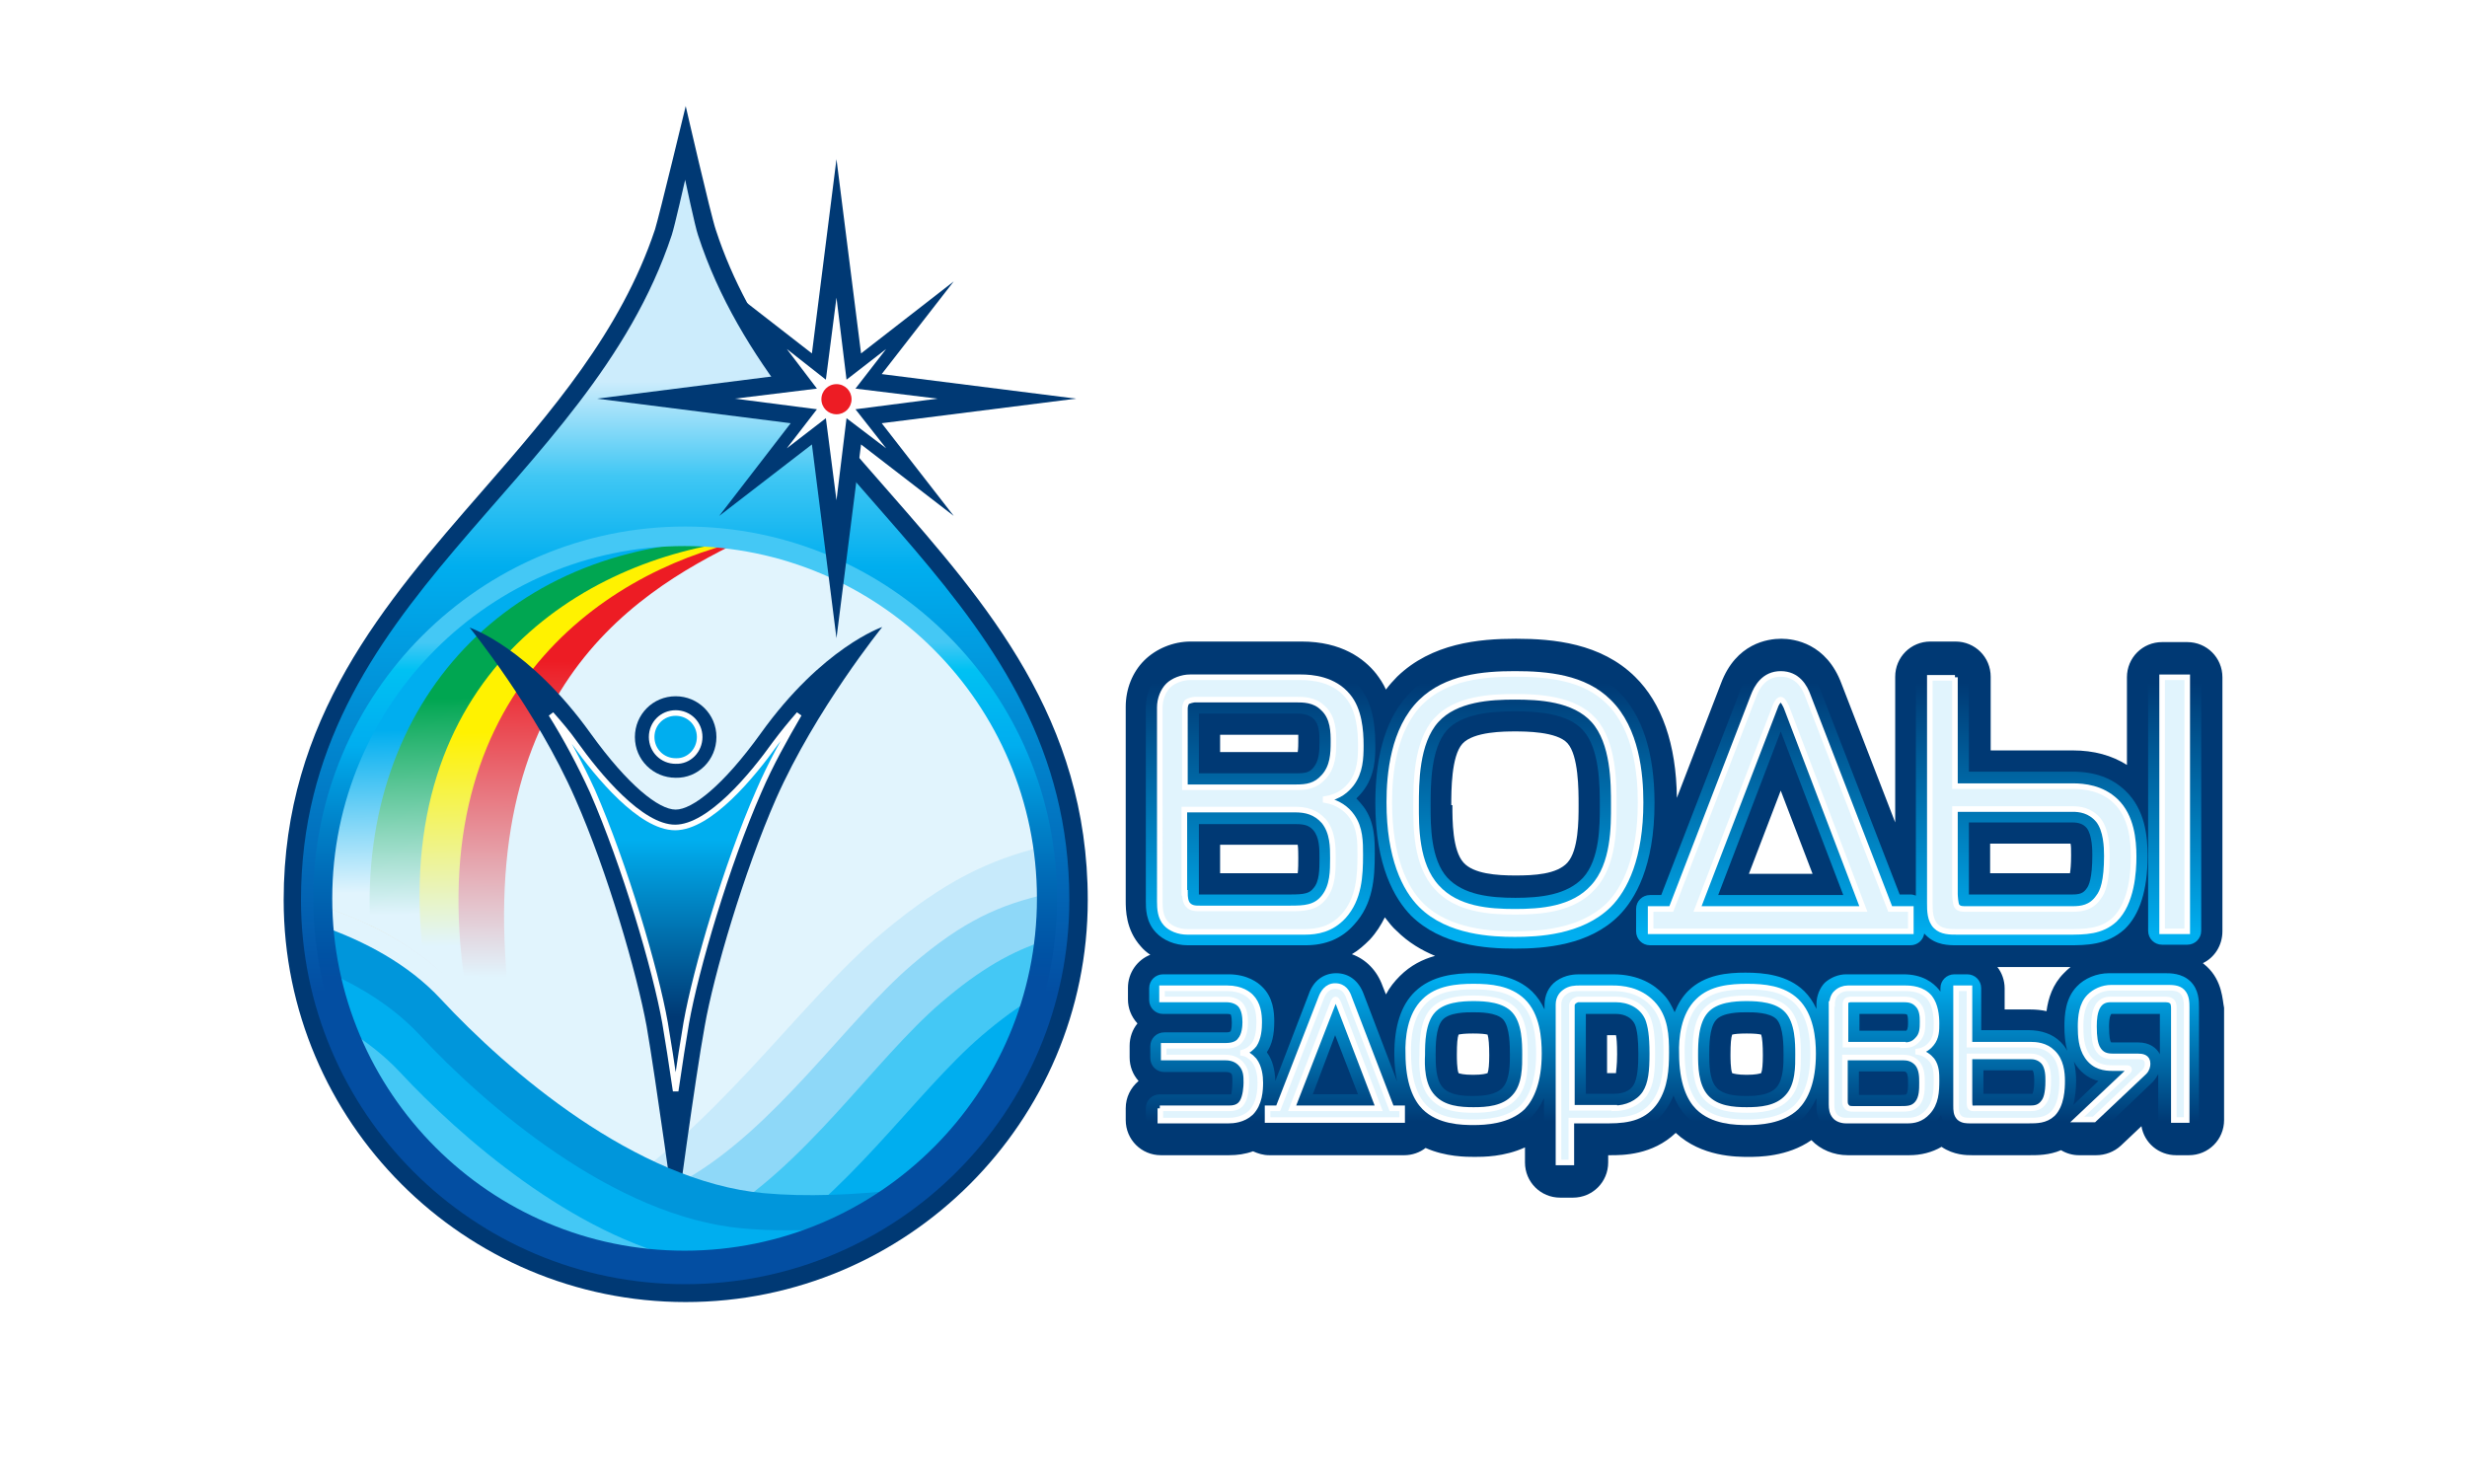 <?xml version="1.0" encoding="UTF-8"?> <svg xmlns="http://www.w3.org/2000/svg" xmlns:xlink="http://www.w3.org/1999/xlink" version="1.1" id="Layer_1" x="0px" y="0px" viewBox="0 0 441.8 265.8" style="enable-background:new 0 0 441.8 265.8;" xml:space="preserve"> <style type="text/css"> .st0{fill:#003974;} .st1{fill:url(#SVGID_1_);} .st2{fill:url(#SVGID_00000147911227658357719320000014846733245694530944_);} .st3{fill:url(#SVGID_00000012470284185330806550000005109045628756488594_);} .st4{fill:url(#SVGID_00000108271329586146701440000006858864387684737192_);} .st5{fill:url(#SVGID_00000110438119503639024290000013383841133868129414_);} .st6{fill:#E1F4FD;stroke:#FFFFFF;} .st7{fill:url(#SVGID_00000068661522083784465270000001490418824317614997_);} .st8{fill:#E1F4FD;} .st9{fill:#C7EAFB;} .st10{fill:#8ED8F8;} .st11{fill:#44C8F5;} .st12{fill:url(#SVGID_00000010275907899943948930000006502759173774948999_);} .st13{fill:url(#SVGID_00000176760173879116766740000016643106644995458967_);} .st14{fill:url(#SVGID_00000118356611794799307000000012133423162747613864_);} .st15{fill:#00AEEF;} .st16{fill:#00AEEF;stroke:#FFFFFF;} .st17{fill:url(#SVGID_00000070091937029204077620000000305327806534760837_);} .st18{fill:url(#SVGID_00000136410493545832550020000006378982493706993581_);stroke:#FFFFFF;} .st19{fill:#0096DB;} .st20{fill:url(#SVGID_00000088133415114580413600000010860584480349196416_);} .st21{fill-rule:evenodd;clip-rule:evenodd;fill:#003974;} .st22{fill-rule:evenodd;clip-rule:evenodd;fill:#FFFFFF;} .st23{fill:#ED1C24;} </style> <g> <g> <image style="overflow:visible;" width="1202" height="800" transform="matrix(0.24 0 0 0.24 155.483 68.508)"> </image> </g> <g> <image style="overflow:visible;" width="442" height="404" transform="matrix(0.24 0 0 0.24 172.595 105.465)"> </image> </g> <g> <image style="overflow:visible;" width="442" height="396" transform="matrix(0.24 0 0 0.24 172.586 85.7)"> </image> </g> <g> <image style="overflow:visible;" width="445" height="441" transform="matrix(0.24 0 0 0.24 196.175 118.321)"> </image> </g> <g> <image style="overflow:visible;" width="407" height="414" transform="matrix(0.24 0 0 0.24 215.04 139.183)"> </image> </g> <g> <image style="overflow:visible;" width="478" height="491" transform="matrix(0.24 0 0 0.24 214.027 85.182)"> </image> </g> <g> <image style="overflow:visible;" width="391" height="412" transform="matrix(0.24 0 0 0.24 241.846 139.454)"> </image> </g> <g> <image style="overflow:visible;" width="407" height="414" transform="matrix(0.24 0 0 0.24 264.009 139.183)"> </image> </g> <g> <image style="overflow:visible;" width="431" height="445" transform="matrix(0.24 0 0 0.24 267.264 95.671)"> </image> </g> <g> <image style="overflow:visible;" width="438" height="416" transform="matrix(0.24 0 0 0.24 311.74 127.206)"> </image> </g> <g> <image style="overflow:visible;" width="444" height="405" transform="matrix(0.24 0 0 0.24 310.473 105.208)"> </image> </g> </g> <g> <image style="overflow:visible;" width="983" height="1276" transform="matrix(0.24 0 0 0.24 4.766 -27.02)"> </image> </g> <g> <path class="st0" d="M395.2,173.1c-0.2-0.2-0.5-0.4-0.7-0.6c2.1-1,3.5-3.2,3.5-5.7v-45.5c0-3.5-2.8-6.3-6.3-6.3h-4.5 c-3.5,0-6.3,2.8-6.3,6.3V137c-2.7-1.7-5.9-2.6-9.7-2.6h-14.7v-13.2c0-3.5-2.8-6.3-6.3-6.3h-4.5c-3.5,0-6.3,2.8-6.3,6.3v26.1 l-9.6-24.8c-2.7-7.3-8.5-8.1-10.8-8.1c-2.4,0-8.1,0.8-10.8,8l-7.9,20.5c-0.1-9.6-2.7-17-7.5-21.7c-6.1-6-14.6-6.8-21.3-6.8 c-6.7,0-15.1,0.8-21.3,6.8c-0.7,0.7-1.4,1.5-2,2.3c-0.5-1.1-1.1-2-1.8-2.9c-2.1-2.6-6.1-5.7-13.3-5.7h-19.9c-3.1,0-6.2,1.3-8.3,3.4 c-2.1,2.1-3.3,5.1-3.3,8.3v34.7c0,1.6,0,5.2,2.7,8.2c0.5,0.6,1.1,1.1,1.7,1.5c-2.3,0.9-4,3.2-4,5.9v2.1c0,1.6,0.6,3.1,1.7,4.3 c-0.9,1.1-1.4,2.5-1.4,4v2.1c0,1.6,0.6,3.1,1.6,4.2c-1.4,1.2-2.3,2.9-2.3,4.9v2.1c0,3.5,2.8,6.3,6.3,6.3h12.2 c1.5,0,2.9-0.2,4.3-0.7c0.9,0.4,1.8,0.7,2.9,0.7h24.2c1.4,0,2.8-0.5,3.8-1.3c3.6,1.6,7.3,1.6,8.8,1.6c1.5,0,5.3,0,9-1.7v2.7 c0,3.5,2.8,6.3,6.3,6.3h2.3c3.5,0,6.3-2.8,6.3-6.3v-1.3h0.4c2.2,0,7.5,0,11.7-4c4.6,4.3,10.9,4.3,13,4.3c1.8,0,7,0,11.3-3 c1.6,1.7,4,2.7,6.5,2.7h11c2.1,0,4.1-0.5,5.8-1.5c2.2,1.5,4.5,1.5,5.5,1.5h10.3c1.4,0,3.5,0,5.6-0.9c1,0.6,2.1,0.9,3.2,0.9h3.1 c1.6,0,3.2-0.6,4.4-1.7l3.7-3.5c0.5,3,3.1,5.2,6.2,5.2h2.3c3.5,0,6.3-2.8,6.3-6.3v-20.1C398,179.1,398,175.7,395.2,173.1 M370.8,151.1c0.1,0.4,0.1,1.1,0.1,2.1c0,1.6-0.1,2.6-0.2,3.2h-14.3v-5.3H370.8z M318.9,141.6l5.7,14.9h-11.4L318.9,141.6z M259.9,144.2c0-2.6,0-8.8,2-11c2-2.2,7.6-2.2,9.4-2.2c1.8,0,7.5,0,9.4,2.1c2,2.2,2,8.4,2,11v0.2c0,2.6,0,8-2,10.2 c-1.9,2.1-6,2.3-9.3,2.3c-3.4,0-7.5-0.3-9.3-2.3c-2-2.2-2-7.6-2-10.2V144.2z M232.5,131.6c0,0.4,0,1,0,1.3c0,0.3,0,1.2-0.1,1.8 c-0.1,0-13.9,0-13.9,0l0-3.1C218.5,131.6,232.4,131.6,232.5,131.6 M218.5,156.4v-5.1c0,0,13.8,0,13.9,0c0.1,0.6,0.1,1.8,0.1,2.4 c0,0.7,0,2-0.1,2.7c-0.3,0-0.7,0-1.2,0L218.5,156.4z M250.7,174.8c-1,1-1.8,2-2.5,3.3l-0.6-1.5c-1-2.8-3-4.8-5.5-5.7 c1.2-0.7,2.2-1.6,3.2-2.6c1.2-1.3,2-2.6,2.7-4c0.7,0.9,1.4,1.8,2.1,2.4c2.1,2.1,4.5,3.5,6.9,4.5 C254.8,171.8,252.6,172.9,250.7,174.8 M266.4,192.2c-0.3,0.1-0.9,0.3-2.6,0.3c-1.7,0-2.3-0.2-2.6-0.3c-0.3-0.8-0.3-2.7-0.3-3.3 c0-2,0.1-3,0.3-3.6c0.4-0.1,1.1-0.2,2.6-0.2c1.5,0,2.2,0.1,2.6,0.2c0.2,0.6,0.3,1.9,0.3,3.7C266.7,190.6,266.6,191.7,266.4,192.2 M289.4,192.2c-0.1,0-0.2,0-0.3,0h-1.3v-6.8h1.6c0.1,0.5,0.2,1.4,0.2,3.4C289.6,190.9,289.4,191.8,289.4,192.2 M315.4,192.2 c-0.3,0.1-1,0.3-2.6,0.3c-1.6,0-2.3-0.2-2.6-0.3c-0.3-0.8-0.3-2.7-0.3-3.3c0-2,0.1-3,0.3-3.6c0.4-0.1,1.1-0.2,2.6-0.2 c1.5,0,2.2,0.1,2.6,0.2c0.2,0.6,0.3,1.9,0.3,3.7C315.7,190.6,315.6,191.7,315.4,192.2 M366.5,181.1c-0.9-0.2-1.9-0.3-2.9-0.3H359 V177c0-1.4-0.5-2.8-1.3-3.8h12.6c0.2,0,0.3,0,0.5,0c-0.4,0.3-0.8,0.7-1.2,1.1C367.6,176.3,366.8,178.8,366.5,181.1"></path> <g> <linearGradient id="SVGID_1_" gradientUnits="userSpaceOnUse" x1="225.689" y1="167.327" x2="225.689" y2="122.262"> <stop offset="0" style="stop-color:#00AEEF"></stop> <stop offset="1" style="stop-color:#003974"></stop> </linearGradient> <path class="st1" d="M214.7,160.2c0-0.1,0-0.2,0-0.3l0,0v-12.3h17.4c1.6,0,2.4,0.3,3.1,1.1l0,0c1.1,1.3,1.1,3.3,1.1,5l0,0 c0,2,0,4.2-1.1,5.4l0,0c-0.7,0.9-1.6,1.1-4.1,1.1l0,0L214.7,160.2z M214.7,127.8h17.4c1,0,2.2,0.1,3.1,0.9l0,0 c1.1,1,1.1,2.8,1.1,4.2l0,0c0,1.8-0.1,3.4-1.1,4.6l0,0c-0.7,0.8-1.3,1-3.1,1l0,0h-17.4L214.7,127.8z M213.1,118.7 c-2.1,0-4.2,0.9-5.7,2.3l0,0c-1.4,1.4-2.2,3.5-2.2,5.7l0,0v34.7c0,1.3,0,3.7,1.8,5.6l0,0c1.3,1.4,3.4,2.3,5.7,2.3l0,0h21.1 c3.6,0,6.5-1.2,8.7-3.7l0,0c3.4-3.7,3.7-8.3,3.7-12.7l0,0c0-2.5,0-5.7-2-8.4l0,0c-0.4-0.5-0.8-1-1.3-1.5l0,0 c0.4-0.4,0.8-0.8,1.1-1.2l0,0c2.3-2.9,2.3-6.2,2.3-8.4l0,0c0-4.7-0.9-8.1-2.9-10.4l0,0c-1.6-2-4.7-4.3-10.4-4.3l0,0H213.1z"></path> <linearGradient id="SVGID_00000060028112159872282060000000715323045942729881_" gradientUnits="userSpaceOnUse" x1="271.33" y1="167.326" x2="271.33" y2="122.263"> <stop offset="0" style="stop-color:#00AEEF"></stop> <stop offset="1" style="stop-color:#003974"></stop> </linearGradient> <path style="fill:url(#SVGID_00000060028112159872282060000000715323045942729881_);" d="M259.2,157.2c-3-3.3-3-9.4-3-12.7l0,0 v-0.2c0-3.6,0-10.2,2.9-13.5l0,0c2.7-3,8-3.4,12.2-3.4l0,0c4.3,0,9.5,0.4,12.2,3.4l0,0c3,3.3,3,10,3,13.5l0,0v0.2 c0,3.3,0,9.4-3,12.7l0,0c-2.9,3.1-7.7,3.6-12.1,3.6l0,0C266.9,160.8,262.1,160.3,259.2,157.2 M252.7,123.9 c-4.3,4.2-6.4,10.9-6.4,19.9l0,0c0,11.4,3.5,17.2,6.4,20.2l0,0c5.4,5.3,13.2,5.9,18.6,5.9l0,0c5.4,0,13.3-0.6,18.6-5.9l0,0 c2.9-2.9,6.4-8.8,6.4-20.2l0,0c0-9-2.2-15.7-6.4-19.9l0,0c-5.2-5.1-12.7-5.7-18.6-5.7l0,0C265.4,118.2,257.9,118.9,252.7,123.9"></path> <linearGradient id="SVGID_00000180367460162542971660000014015000878482733735_" gradientUnits="userSpaceOnUse" x1="338.813" y1="167.327" x2="338.813" y2="122.263"> <stop offset="0" style="stop-color:#00AEEF"></stop> <stop offset="1" style="stop-color:#003974"></stop> </linearGradient> <path style="fill:url(#SVGID_00000180367460162542971660000014015000878482733735_);" d="M352.6,147.3h18.5c1.2,0,2,0.3,2.6,1l0,0 c1,1.3,1,4,1,4.9l0,0c0,4-0.6,5.4-1,5.9l0,0c-0.6,0.9-1.3,1.1-2.6,1.1l0,0h-18.5C352.6,160.2,352.6,147.3,352.6,147.3 M318.9,131 l11.2,29.3h-22.4L318.9,131z M311.6,123.8l-14.1,36.5h-2c-1.4,0-2.5,1.1-2.5,2.5l0,0v4c0,1.4,1.1,2.5,2.5,2.5l0,0h46.6 c1.3,0,2.3-0.9,2.5-2.1l0,0c0.1,0.1,0.2,0.2,0.3,0.3l0,0c1.8,1.8,4.1,1.8,5.6,1.8l0,0h19.8c3.3,0,7,0,10.2-2.9l0,0 c2.7-2.6,4.1-7,4.1-13.1l0,0c0-3.4-0.4-8.3-4-11.7l0,0c-2.4-2.3-5.5-3.4-9.5-3.4l0,0h-18.5v-17c0-1.4-1.1-2.5-2.5-2.5l0,0h-4.5 c-1.4,0-2.5,1.1-2.5,2.5l0,0v39.2c-0.3-0.1-0.6-0.2-0.9-0.2l0,0h-2l-14.1-36.4c-1.8-4.9-5.3-5.6-7.3-5.6l0,0 C316.9,118.2,313.4,119,311.6,123.8"></path> <linearGradient id="SVGID_00000021080888646937952380000012353431955852804028_" gradientUnits="userSpaceOnUse" x1="389.434" y1="167.327" x2="389.434" y2="122.262"> <stop offset="0" style="stop-color:#00AEEF"></stop> <stop offset="1" style="stop-color:#003974"></stop> </linearGradient> <path style="fill:url(#SVGID_00000021080888646937952380000012353431955852804028_);" d="M387.2,118.7c-1.4,0-2.5,1.1-2.5,2.5l0,0 v45.5c0,1.4,1.1,2.5,2.5,2.5l0,0h4.5c1.4,0,2.5-1.1,2.5-2.5l0,0v-45.5c0-1.4-1.1-2.5-2.5-2.5l0,0H387.2z"></path> </g> <linearGradient id="SVGID_00000116221846722031104250000002270107916787486347_" gradientUnits="userSpaceOnUse" x1="299.698" y1="175.418" x2="299.698" y2="200.897"> <stop offset="0" style="stop-color:#00AEEF"></stop> <stop offset="1" style="stop-color:#003974"></stop> </linearGradient> <path style="fill:url(#SVGID_00000116221846722031104250000002270107916787486347_);" d="M332.9,191.9h7.8c0.6,0,0.6,0.1,0.7,0.2 l0,0c0.3,0.3,0.3,1.2,0.3,1.8l0,0c0,0.7,0,1.7-0.3,2.1l0,0c-0.2,0.1-0.9,0.1-1.2,0.1l0,0h-7.3V191.9z M355.2,191.7h8.4 c0.3,0,0.4,0,0.4,0l0,0c0.1,0.1,0.3,0.5,0.3,1.8l0,0c0,1.9-0.3,2.3-0.3,2.4l0,0c0,0-0.1,0-0.4,0l0,0h-8.4V191.7z M371.8,193.6 c0-1-0.1-2.3-0.4-3.5l0,0c0.1,0.2,0.2,0.4,0.4,0.7l0,0c1.2,1.7,2.7,2.5,4,2.8l0,0l-4.5,4.3C371.6,196.6,371.8,195.2,371.8,193.6 M239.1,185.4l4.1,10.6h-8.1L239.1,185.4z M284,181.6h5.4c0.8,0,2.6,0.2,3.4,1.9l0,0c0.4,1,0.6,2.7,0.6,5.2l0,0 c0,2-0.1,4.5-0.9,5.7l0,0c-0.6,1-1.9,1.5-3.4,1.5l0,0H284V181.6z M332.9,181.6h7.8c0.2,0,0.6,0,0.8,0.1l0,0 c0.1,0.1,0.2,0.5,0.2,1.3l0,0c0,0.6,0,1.3-0.3,1.6l0,0c0,0-0.2,0-0.6,0l0,0h-7.8V181.6z M378,186.6c-0.1-0.2-0.3-0.8-0.3-2.7l0,0 c0-0.5,0-1.8,0.4-2.3l0,0h8.7v7.2c-0.6-1.1-1.8-2.1-3.9-2.1l0,0h-4.4C378.1,186.7,378,186.7,378,186.6 M258.4,194.8 c-1.3-1.4-1.3-4.3-1.3-5.9l0,0c0-1.6,0-4.8,1.2-6.2l0,0c1.2-1.4,4.3-1.4,5.5-1.4l0,0c1.2,0,4.2,0,5.4,1.3l0,0 c1.2,1.4,1.2,4.7,1.2,6.4l0,0c0,1.5,0,4.4-1.3,5.8l0,0c-1.2,1.3-3.4,1.5-5.4,1.5l0,0C261.8,196.3,259.6,196.1,258.4,194.8 M307.4,194.8c-1.3-1.4-1.3-4.3-1.3-5.9l0,0c0-1.6,0-4.8,1.2-6.2l0,0c1.2-1.4,4.3-1.4,5.5-1.4l0,0c1.2,0,4.2,0,5.4,1.3l0,0 c1.2,1.4,1.2,4.7,1.2,6.4l0,0c0,1.5,0,4.4-1.3,5.8l0,0c-1.2,1.3-3.4,1.5-5.4,1.5l0,0C310.8,196.3,308.6,196.1,307.4,194.8 M302.3,177.5c-1,1-1.8,2.3-2.4,3.8l0,0c-0.5-1.1-1.1-2.3-2.1-3.3l0,0c-1.5-1.6-4.3-3.5-8.9-3.5l0,0h-6c-0.7,0-2.5,0-4.2,1.2l0,0 c-1.4,1-2.1,2.6-2.1,4.3l0,0v0.8c-0.6-1.3-1.3-2.3-2.2-3.2l0,0c-3-2.9-7.2-3.3-10.5-3.3l0,0c-3.3,0-7.5,0.4-10.5,3.3l0,0 c-2.5,2.4-3.7,6.2-3.7,11.2l0,0c0,1.9,0.2,3.5,0.5,4.9l0,0l-6-15.7c-0.9-2.4-2.7-3.7-4.9-3.7l0,0c-2.3,0-4.1,1.4-4.9,3.7l0,0 l-6,15.6c-0.1-2.1-0.5-3.7-1.5-5.1l0,0c0,0,0,0,0-0.1l0,0c0.9-1.3,1.3-3.1,1.3-5.4l0,0c0-1.8-0.2-4.4-2.2-6.3l0,0 c-0.7-0.7-2.6-2.2-6-2.2l0,0h-11.7c-1.4,0-2.5,1.1-2.5,2.5l0,0v2.1c0,1.4,1.1,2.5,2.5,2.5l0,0h11.5c0.4,0,0.6,0.1,0.6,0.1l0,0 c0,0,0.2,0.3,0.2,1.5l0,0c0,1.1-0.2,1.4-0.2,1.5l0,0c0,0-0.2,0.2-0.7,0.2l0,0h-11.2c-1.4,0-2.5,1.1-2.5,2.5l0,0v2.1 c0,1.4,1.1,2.5,2.5,2.5l0,0h10.9c0.7,0,0.8,0.1,1,0.2l0,0c0.3,0.2,0.3,0.6,0.3,1.7l0,0c0,1.2-0.2,2-0.2,2.1l0,0c0,0-0.1,0-0.4,0 l0,0h-12.4c-1.4,0-2.5,1.1-2.5,2.5l0,0v2.1c0,1.4,1.1,2.5,2.5,2.5l0,0h12.2c1.9,0,3.5-0.5,4.9-1.4l0,0c0.4,0.8,1.3,1.4,2.2,1.4l0,0 h24.2c1.4,0,2.5-1.1,2.5-2.5l0,0v-0.2c3.1,2.7,7.2,3,10.1,3l0,0c3,0,7.4-0.3,10.5-3.4l0,0c0.7-0.7,1.5-1.8,2.2-3.3l0,0v11.6 c0,1.4,1.1,2.5,2.5,2.5l0,0h2.3c1.4,0,2.5-1.1,2.5-2.5l0,0v-5.1h4.2c3.7,0,7.8-0.6,10.5-4.7l0,0c0.5-0.8,0.9-1.5,1.2-2.3l0,0 c0.7,1.8,1.6,3,2.4,3.8l0,0c3.1,3.1,7.5,3.4,10.5,3.4l0,0c3,0,7.4-0.3,10.5-3.4l0,0c0.7-0.7,1.5-1.8,2.2-3.3l0,0v1.2 c0,0.7,0,2.4,1.2,3.7l0,0c0.9,1,2.3,1.6,3.8,1.6l0,0h11c2.2,0,4-0.8,5.4-2.3l0,0c0.4-0.4,0.6-0.8,0.9-1.2l0,0 c0.2,0.7,0.5,1.5,1.2,2.2l0,0c1.3,1.3,2.9,1.3,3.8,1.3l0,0h10.3c1.8,0,4.1,0,6.1-1.9l0,0c0.1-0.1,0.1-0.2,0.2-0.3l0,0 c0,0.2,0.1,0.4,0.1,0.5l0,0c0.4,1,1.3,1.6,2.4,1.6l0,0h3.1c0.6,0,1.3-0.2,1.7-0.7l0,0l9-8.6c0.4-0.4,0.7-0.9,1-1.4l0,0v8.1 c0,1.4,1.1,2.5,2.5,2.5l0,0h2.3c1.4,0,2.5-1.1,2.5-2.5l0,0v-20.1c0-1.1,0-3.2-1.6-4.7l0,0c-1.5-1.4-3.5-1.4-4.5-1.4l0,0h-10 c-2.2,0-4.4,0.9-5.8,2.4l0,0c-2,2.1-2.2,5-2.2,7.2l0,0c0,1.3,0.1,2.8,0.5,4.3l0,0c-0.3-0.6-0.7-1.1-1.2-1.6l0,0 c-1.4-1.4-3.4-2.1-5.8-2.1l0,0h-8.4V177c0-1.4-1.1-2.5-2.5-2.5l0,0h-2.3c-1.4,0-2.5,1.1-2.5,2.5l0,0v0.6c-0.1-0.1-0.2-0.3-0.3-0.4 l0,0c-1-1.2-2.9-2.7-6.3-2.7l0,0h-10.3c-1.4,0-2.8,0.6-3.8,1.5l0,0c-0.9,0.9-1.5,2.4-1.5,3.8l0,0v0.9c-0.6-1.3-1.3-2.3-2.2-3.2l0,0 c-3-2.9-7.2-3.3-10.5-3.3l0,0C309.5,174.2,305.3,174.5,302.3,177.5"></path> <g> <path class="st6" d="M207.7,126.7c0-1.5,0.6-3,1.5-3.9c0.9-0.9,2.5-1.5,3.9-1.5h19.9c1.9,0,5.9,0.3,8.4,3.4c2,2.4,2.3,6.1,2.3,8.8 c0,2.3-0.1,4.8-1.7,6.9c-0.8,1-2.1,2.3-4.6,2.7v0.2c2.2,0.4,3.8,1.6,4.7,2.9c1.5,2.1,1.5,4.6,1.5,6.9c0,3.8-0.2,7.9-3,11 c-2.2,2.4-4.8,2.8-6.9,2.8h-21.1c-1.5,0-3-0.6-3.8-1.5c-1-1.1-1.1-2.6-1.1-4V126.7z M232.1,141c1.9,0,3.5-0.2,5-1.9 c1.6-1.8,1.7-4.1,1.7-6.2c0-1.7,0-4.4-1.9-6.1c-1.5-1.5-3.5-1.5-4.8-1.5H214c-0.3,0-1.1,0.2-1.4,0.4c-0.3,0.3-0.4,0.9-0.4,1.2V141 H232.1z M212.2,159.9c0,0.8,0.1,1.6,0.5,2.1c0.6,0.7,1.4,0.7,2.2,0.7h16.2c2.5,0,4.5-0.1,6-2c1.6-2,1.6-4.7,1.6-7 c0-2,0-4.6-1.6-6.6c-1.5-1.7-3.3-2.1-5.1-2.1h-19.9V159.9z"></path> <path class="st6" d="M254.5,125.7c4.5-4.4,11.1-5,16.8-5c5.8,0,12.4,0.6,16.8,5c5,4.9,5.7,13,5.7,18c0,9.9-2.8,15.5-5.7,18.4 c-5,4.9-12.8,5.2-16.8,5.2c-4,0-11.9-0.3-16.8-5.2c-2.9-2.9-5.7-8.5-5.7-18.4C248.8,138.7,249.5,130.6,254.5,125.7 M257.3,158.9 c3.6,4,9.4,4.4,14,4.4c4.6,0,10.4-0.4,14-4.4c3.8-4.1,3.7-11,3.7-14.7c0-4,0-11.2-3.6-15.2c-3.5-3.9-9.8-4.2-14.1-4.2 c-4.3,0-10.6,0.3-14.1,4.2c-3.6,4-3.6,11.3-3.6,15.2C253.6,147.9,253.5,154.8,257.3,158.9"></path> <path class="st6" d="M314,124.7c0.6-1.6,1.9-4,4.9-4c3,0,4.3,2.3,4.9,4l14.7,38.1h3.7v4h-46.6v-4h3.7L314,124.7z M304,162.8h29.7 l-13.8-36.2c-0.2-0.4-0.6-1.3-1-1.3c-0.4,0-0.9,0.9-1,1.3L304,162.8z"></path> <path class="st6" d="M350.1,121.3v19.5h21.1c2,0,5.2,0.3,7.7,2.7c2.8,2.7,3.2,6.9,3.2,9.9c0,2.7-0.3,8.3-3.4,11.3 c-2.4,2.2-5.3,2.2-8.4,2.2h-19.8c-1.3,0-2.8,0-3.8-1c-1.1-1.1-1.1-2.8-1.1-4.2v-40.3H350.1z M350.1,160.1c0,0.4,0.1,1.7,0.3,2.1 c0.4,0.7,1.3,0.6,1.9,0.6h18.9c1.5,0,3.3-0.2,4.6-2.1c0.8-1,1.5-2.9,1.5-7.4c0-1.6-0.1-4.6-1.5-6.4c-1.5-1.8-3.4-2-4.6-2h-21.1 V160.1z M387.2,121.3h4.5v45.5h-4.5V121.3z"></path> </g> <g> <path class="st6" d="M207.7,198.5h12.4c0.7,0,1.7-0.1,2.3-1c0.7-1,0.8-3,0.8-3.6c0-1.2,0-2.5-1.2-3.6c-0.9-0.8-1.9-0.9-2.7-0.9 h-10.9v-2.1h11.2c1.2,0,2.1-0.4,2.5-1c0.8-0.9,0.9-2.5,0.9-3.2c0-0.9-0.1-2.3-0.9-3.2c-0.4-0.4-1.2-0.9-2.5-0.9h-11.5V177h11.7 c2.5,0,3.8,1.1,4.2,1.5c1.3,1.3,1.5,3.1,1.5,4.6c0,1.1-0.1,2.8-0.9,4c-0.4,0.5-1,1.1-2,1.4v0.1c0.6,0.1,1.3,0.5,2,1.3 c0.9,1.2,1.1,2.8,1.1,4c0,1.3-0.1,3.8-1.7,5.4c-1.4,1.3-3.2,1.4-4,1.4h-12.2V198.5z"></path> <path class="st6" d="M236.6,178.7c0.3-0.8,1-2.1,2.5-2.1c1.6,0,2.2,1.2,2.5,2.1l7.6,19.8h1.9v2.1H227v-2.1h1.9L236.6,178.7z M231.4,198.5h15.5l-7.2-18.8c-0.1-0.2-0.3-0.7-0.5-0.7c-0.2,0-0.4,0.4-0.5,0.7L231.4,198.5z"></path> <path class="st6" d="M255.1,179.3c2.3-2.3,5.8-2.6,8.8-2.6c3,0,6.4,0.3,8.8,2.6c2.6,2.5,2.9,6.7,2.9,9.4c0,5.1-1.4,8-2.9,9.6 c-2.6,2.5-6.7,2.7-8.8,2.7c-2.1,0-6.2-0.1-8.8-2.7c-1.5-1.5-2.9-4.4-2.9-9.6C252.1,186,252.5,181.8,255.1,179.3 M256.6,196.5 c1.9,2.1,4.9,2.3,7.3,2.3c2.4,0,5.4-0.2,7.3-2.3c2-2.1,1.9-5.7,1.9-7.6c0-2.1,0-5.8-1.9-7.9c-1.8-2-5.1-2.2-7.3-2.2 c-2.2,0-5.5,0.2-7.3,2.2c-1.9,2.1-1.9,5.9-1.9,7.9C254.6,190.8,254.6,194.4,256.6,196.5"></path> <path class="st6" d="M281.4,208.2h-2.3v-28.3c0-1.3,0.8-2,1.1-2.2c0.9-0.7,2-0.7,2.6-0.7h6c1.6,0,4.7,0.2,7.1,2.7 c2.4,2.5,2.5,5.9,2.5,8.8c0,3-0.2,6.1-1.9,8.7c-1.9,2.8-4.6,3.5-8.4,3.5h-6.7V208.2z M289.1,198.5c2.1,0,4.3-0.9,5.5-2.7 c1.1-1.7,1.3-4,1.3-7.1c0-3.3-0.3-5-0.8-6.3c-1.1-2.5-3.6-3.4-5.7-3.4h-6.8c-0.2,0-0.5,0.2-0.7,0.3c-0.3,0.3-0.4,0.5-0.4,0.8v18.3 H289.1z"></path> <path class="st6" d="M304.1,179.3c2.3-2.3,5.8-2.6,8.8-2.6c3,0,6.4,0.3,8.8,2.6c2.6,2.5,3,6.7,3,9.4c0,5.1-1.4,8-3,9.6 c-2.6,2.5-6.7,2.7-8.8,2.7c-2.1,0-6.2-0.1-8.8-2.7c-1.5-1.5-2.9-4.4-2.9-9.6C301.1,186,301.5,181.8,304.1,179.3 M305.5,196.5 c1.9,2.1,4.9,2.3,7.3,2.3c2.4,0,5.4-0.2,7.3-2.3c2-2.1,1.9-5.7,1.9-7.6c0-2.1,0-5.8-1.9-7.9c-1.8-2-5.1-2.2-7.3-2.2 c-2.2,0-5.5,0.2-7.3,2.2c-1.9,2.1-1.9,5.9-1.9,7.9C303.6,190.8,303.6,194.4,305.5,196.5"></path> <path class="st6" d="M328.1,179.8c0-0.8,0.3-1.6,0.8-2c0.5-0.5,1.3-0.8,2-0.8h10.3c1,0,3.1,0.1,4.4,1.7c1,1.3,1.2,3.2,1.2,4.6 c0,1.2,0,2.5-0.9,3.6c-0.4,0.5-1.1,1.2-2.4,1.4v0.1c1.2,0.2,2,0.9,2.5,1.5c0.8,1.1,0.8,2.4,0.8,3.6c0,2-0.1,4.1-1.6,5.7 c-1.2,1.3-2.5,1.5-3.6,1.5h-11c-0.8,0-1.6-0.3-2-0.8c-0.5-0.6-0.6-1.3-0.6-2.1V179.8z M340.8,187.2c1,0,1.8-0.1,2.6-1 c0.9-0.9,0.9-2.1,0.9-3.2c0-0.9,0-2.3-1-3.2c-0.8-0.8-1.8-0.8-2.5-0.8h-9.4c-0.2,0-0.6,0.1-0.7,0.2c-0.1,0.1-0.2,0.4-0.2,0.6v7.3 H340.8z M330.4,197.1c0,0.4,0,0.8,0.3,1.1c0.3,0.4,0.7,0.4,1.2,0.4h8.4c1.3,0,2.3,0,3.1-1c0.8-1,0.8-2.5,0.8-3.7 c0-1,0-2.4-0.8-3.4c-0.8-0.9-1.7-1.1-2.6-1.1h-10.4V197.1z"></path> <path class="st6" d="M352.7,177v10.1h10.9c1,0,2.7,0.1,4,1.4c1.5,1.4,1.7,3.6,1.7,5.1c0,1.4-0.1,4.3-1.7,5.9 c-1.3,1.2-2.8,1.2-4.4,1.2h-10.3c-0.7,0-1.4,0-2-0.5c-0.6-0.6-0.6-1.4-0.6-2.2V177H352.7z M352.7,197.1c0,0.2,0,0.9,0.1,1.1 c0.2,0.4,0.7,0.3,1,0.3h9.8c0.8,0,1.7-0.1,2.4-1.1c0.4-0.5,0.8-1.5,0.8-3.8c0-0.9,0-2.4-0.8-3.4c-0.8-0.9-1.8-1-2.4-1h-10.9V197.1 z"></path> <path class="st6" d="M380.9,192.1c0.2-0.2,0.4-0.4,0.4-0.5c0-0.3-0.2-0.3-0.4-0.3h-2.5c-1.5,0-3.3-0.2-4.6-2.1 c-1.1-1.6-1.2-3.7-1.2-5.3c0-1.8,0.2-4,1.6-5.4c0.9-0.9,2.3-1.6,3.9-1.6h10c0.9,0,2,0,2.7,0.7c0.8,0.8,0.8,2,0.8,2.9v20.1h-2.3 v-19.9c0-0.4,0-1-0.3-1.3c-0.4-0.4-0.9-0.4-1.5-0.4h-9.5c-0.8,0-1.7,0.2-2.3,1.2c-0.6,1-0.7,2.4-0.7,3.6c0,2,0.2,3.1,0.6,3.9 c0.7,1.3,1.7,1.5,2.8,1.5h4.4c0.8,0,1.8,0.1,1.8,1.3c0,0.4-0.1,1-0.6,1.5l-9,8.5H372L380.9,192.1z"></path> </g> </g> <g> <g> <g> <path class="st0" d="M117.3,41.1L117.3,41.1c-6.1,18.3-18.7,32.8-30.9,46.8c-17.5,20.1-35.6,40.8-35.6,73.3c0,39.7,32.3,72,72,72 c39.7,0,72-32.3,72-72c0-32.4-18.1-53.1-35.6-73.1c-12.3-14-25-28.5-31-46.9c-0.9-2.6-5.4-22.2-5.4-22.2S118.1,38.5,117.3,41.1z"></path> <linearGradient id="SVGID_00000096738910253081378510000001594925579334640768_" gradientUnits="userSpaceOnUse" x1="122.697" y1="68.327" x2="122.697" y2="177.83"> <stop offset="0" style="stop-color:#CCECFC"></stop> <stop offset="0.155" style="stop-color:#40C7F4"></stop> <stop offset="0.303" style="stop-color:#00AEEF"></stop> <stop offset="1" style="stop-color:#034EA2"></stop> </linearGradient> <path style="fill:url(#SVGID_00000096738910253081378510000001594925579334640768_);" d="M191.5,161.2 c0-53.9-51.8-73.9-66.5-119.1c-0.5-1.4-2.3-9.9-2.3-9.9s-1.9,8.4-2.4,9.9c-15,45.2-66.4,65.2-66.4,119.1 c0,38,30.8,68.8,68.8,68.8C160.7,230,191.5,199.2,191.5,161.2z"></path> <path class="st8" d="M187.6,160.9c0,35.8-29,64.9-64.9,64.9s-64.9-29-64.9-64.9c0-35.8,29-64.9,64.9-64.9 S187.6,125.1,187.6,160.9z"></path> <path class="st9" d="M187.6,160.9c0-3.2-0.2-6.3-0.7-9.3c-9.8,2.4-17.8,6.2-28.8,15.4c-15.2,12.7-31.2,36.9-51.9,48.4 c-3.3,1.9-6.7,3.4-10,4.7c8.1,3.6,17.1,5.7,26.5,5.7c13.4,0,25.9-4.1,36.2-11.1c13.6-11.1,23.6-26.3,27.9-43.8 C187.3,167.7,187.6,164.3,187.6,160.9z"></path> <path class="st10" d="M94.1,219.1c8.6,4.2,18.3,6.6,28.6,6.6c35.8,0,64.9-29,64.9-64.9c0-0.2,0-0.5,0-0.7 c-8.5,1.9-15.1,4.8-24.3,12.7c-11.9,10.2-24.5,29.4-40.8,38.6C112.7,217.2,102.7,219,94.1,219.1z"></path> <path class="st11" d="M127.7,218.4c-6.9,4-13.8,6-20.3,6.9c4.9,1.2,10.1,1.8,15.3,1.8c33.7,0,61.4-25.8,64.6-58.7 c-6.1,2-11.7,5.1-18.8,11.2C156.5,189.9,144,209.2,127.7,218.4z"></path> <linearGradient id="SVGID_00000121280917420705968760000016596488903149728154_" gradientUnits="userSpaceOnUse" x1="94.948" y1="175.068" x2="95.377" y2="118.407"> <stop offset="0" style="stop-color:#E1F4FD"></stop> <stop offset="1" style="stop-color:#ED1C24"></stop> </linearGradient> <path style="fill:url(#SVGID_00000121280917420705968760000016596488903149728154_);" d="M59.2,162.8c9.4,3.3,16.9,8,22.4,13.9 c2.1,2.3,5.8,6.1,10.7,10.4c-10.2-61.6,20.3-80.5,40.5-90.3h0c-3.3-0.5-6.7-0.8-10.1-0.8c-35.8,0-64.9,29-64.9,64.9 c0,0.5,0,1,0,1.4L59.2,162.8z"></path> <linearGradient id="SVGID_00000175300817350332316030000010042572967508246177_" gradientUnits="userSpaceOnUse" x1="95.752" y1="169.261" x2="95.323" y2="131.056"> <stop offset="0" style="stop-color:#E1F4FD"></stop> <stop offset="1" style="stop-color:#FFF200"></stop> </linearGradient> <path style="fill:url(#SVGID_00000175300817350332316030000010042572967508246177_);" d="M59.2,162.8c9.4,3.3,16.9,8,22.4,13.9 c0.6,0.6,1.3,1.3,2.1,2.2c-9.3-53.9,24.1-76.2,49.1-82h0c-3.3-0.5-6.7-0.8-10.1-0.8c-35.8,0-64.9,29-64.9,64.9c0,0.5,0,1,0,1.4 L59.2,162.8z"></path> <linearGradient id="SVGID_00000042714948236643811020000002320214067169015446_" gradientUnits="userSpaceOnUse" x1="96.06" y1="163.308" x2="95.201" y2="124.675"> <stop offset="0" style="stop-color:#E1F4FD"></stop> <stop offset="1" style="stop-color:#00A651"></stop> </linearGradient> <path style="fill:url(#SVGID_00000042714948236643811020000002320214067169015446_);" d="M59.2,162.8c6.4,2.2,11.9,5.1,16.6,8.6 c-5.9-50.4,28.7-71.3,57-74.6h0c-3.3-0.5-6.7-0.8-10.1-0.8c-35.8,0-64.9,29-64.9,64.9c0,0.5,0,1,0,1.4L59.2,162.8z"></path> <path class="st15" d="M185.1,178.7c-2.9,1.7-5.9,3.9-9.3,6.8c-11.9,10.2-24.5,29.4-40.8,38.6c-0.4,0.2-0.8,0.5-1.3,0.7 C158.5,220.6,178.4,202.4,185.1,178.7z"></path> <path class="st0" d="M128.3,132c0-4.1-3.3-7.3-7.3-7.3c-4.1,0-7.3,3.3-7.3,7.3c0,4.1,3.3,7.3,7.3,7.3 C125,139.4,128.3,136.1,128.3,132z"></path> <path class="st16" d="M125.3,132c0-2.4-1.9-4.3-4.3-4.3c-2.4,0-4.3,1.9-4.3,4.3c0,2.4,1.9,4.3,4.3,4.3 C123.4,136.4,125.3,134.4,125.3,132z"></path> <linearGradient id="SVGID_00000033362852946143441200000012337360713682360998_" gradientUnits="userSpaceOnUse" x1="95.747" y1="159.521" x2="95.318" y2="130.332"> <stop offset="0" style="stop-color:#E1F4FD"></stop> <stop offset="1" style="stop-color:#00AEEF"></stop> </linearGradient> <path style="fill:url(#SVGID_00000033362852946143441200000012337360713682360998_);" d="M59.2,162.8c2.5,0.9,4.9,1.9,7.1,2.9 c-2-39.9,24.8-69.3,66.5-68.9c-3.3-0.5-6.6-0.8-10.1-0.8c-35.8,0-64.9,29-64.9,64.9c0,0.5,0,1,0,1.4L59.2,162.8z"></path> <path class="st0" d="M136.2,131.4C129.5,140.7,124,145,121,145c-3,0-8.5-4.3-15.2-13.6c-11.1-15.5-21.7-19-21.7-19 S96,127,103,143c5.8,13.1,11.1,31.5,12.8,40.8c1.6,9.2,5.2,35.4,5.2,35.4s3.5-26.2,5.2-35.4c1.6-9.2,7-27.6,12.8-40.8 c7.1-16,19-30.7,19-30.7S147.3,115.9,136.2,131.4z"></path> <linearGradient id="SVGID_00000174580962476972695730000004767558032270117547_" gradientUnits="userSpaceOnUse" x1="120.979" y1="150.435" x2="120.979" y2="182.127"> <stop offset="0" style="stop-color:#00AEEF"></stop> <stop offset="1" style="stop-color:#003974"></stop> </linearGradient> <path style="fill:url(#SVGID_00000174580962476972695730000004767558032270117547_);stroke:#FFFFFF;" d="M106.1,141.7 c5.8,13.3,11.3,31.9,13,41.5c0.5,2.9,1.2,7.4,1.9,12.2c0.7-4.8,1.4-9.3,1.9-12.2c1.7-9.6,7.2-28.3,13-41.5 c2.1-4.9,4.7-9.5,7.2-13.8c-1.4,1.6-2.8,3.3-4.3,5.3l0,0c-4,5.6-11.7,15-17.9,15c-6.2,0-13.9-9.4-17.9-15c-1.4-2-2.9-3.7-4.3-5.3 C101.4,132.2,103.9,136.9,106.1,141.7z"></path> <path class="st19" d="M136.8,213.7c-23-2.1-46-22-57.8-34.7c-6-6.5-14-10.5-21-13c2.6,33.4,30.6,59.7,64.7,59.7 c14.4,0,27.7-4.7,38.4-12.6C153,214,144.4,214.4,136.8,213.7z"></path> <path class="st15" d="M122.7,225.8c9.5,0,18.4-2,26.6-5.7c-5.6,0.3-11.2,0.4-16.4-0.1c-23-2.1-46-22-57.8-34.7 c-4.6-4.9-10.3-8.4-15.8-10.9C65.4,203.7,91.5,225.8,122.7,225.8z"></path> <path class="st11" d="M71.6,192c-2.8-3-6.1-5.5-9.4-7.6c9.4,24.2,32.9,41.4,60.5,41.4c0.3,0,0.5,0,0.8,0 C102.5,221.2,82.4,203.6,71.6,192z"></path> <g> <linearGradient id="SVGID_00000091695480101228348460000017818702310520798116_" gradientUnits="userSpaceOnUse" x1="122.697" y1="114.984" x2="122.697" y2="187.961"> <stop offset="0" style="stop-color:#44C8F5"></stop> <stop offset="6.859762e-02" style="stop-color:#00C1F3"></stop> <stop offset="0.212" style="stop-color:#00B1F0"></stop> <stop offset="0.253" style="stop-color:#00AEEF"></stop> <stop offset="0.322" style="stop-color:#009DE0"></stop> <stop offset="0.453" style="stop-color:#0081C8"></stop> <stop offset="0.574" style="stop-color:#006BB7"></stop> <stop offset="0.68" style="stop-color:#005CAB"></stop> <stop offset="0.768" style="stop-color:#0052A4"></stop> <stop offset="0.826" style="stop-color:#034EA2"></stop> </linearGradient> <path style="fill:url(#SVGID_00000091695480101228348460000017818702310520798116_);" d="M56.1,160.9 c0,36.7,29.9,66.6,66.6,66.6c36.7,0,66.6-29.9,66.6-66.6c0-36.7-29.9-66.6-66.6-66.6C86,94.3,56.1,124.2,56.1,160.9z M59.5,160.9c0-34.8,28.3-63.1,63.1-63.1s63.1,28.3,63.1,63.1c0,34.8-28.3,63.1-63.1,63.1S59.5,195.7,59.5,160.9z"></path> </g> </g> <polygon class="st21" points="157.9,75.8 192.7,71.4 157.9,67 170.8,50.4 154.2,63.3 149.8,28.5 145.4,63.3 128.8,50.4 141.6,67 106.9,71.4 141.6,75.8 128.8,92.4 145.4,79.6 149.8,114.3 154.2,79.6 170.8,92.4 "></polygon> <polygon class="st22" points="153.2,73.3 167.9,71.4 153.2,69.6 158.7,62.5 151.6,68 149.8,53.3 147.9,68 140.9,62.5 146.3,69.6 131.6,71.4 146.3,73.3 140.9,80.3 147.9,74.9 149.8,89.6 151.6,74.9 158.7,80.3 "></polygon> </g> <path class="st23" d="M152.5,71.5c0-1.5-1.2-2.7-2.7-2.7c-1.5,0-2.7,1.2-2.7,2.7c0,1.5,1.2,2.7,2.7,2.7 C151.3,74.2,152.5,73,152.5,71.5z"></path> </g> </svg> 
